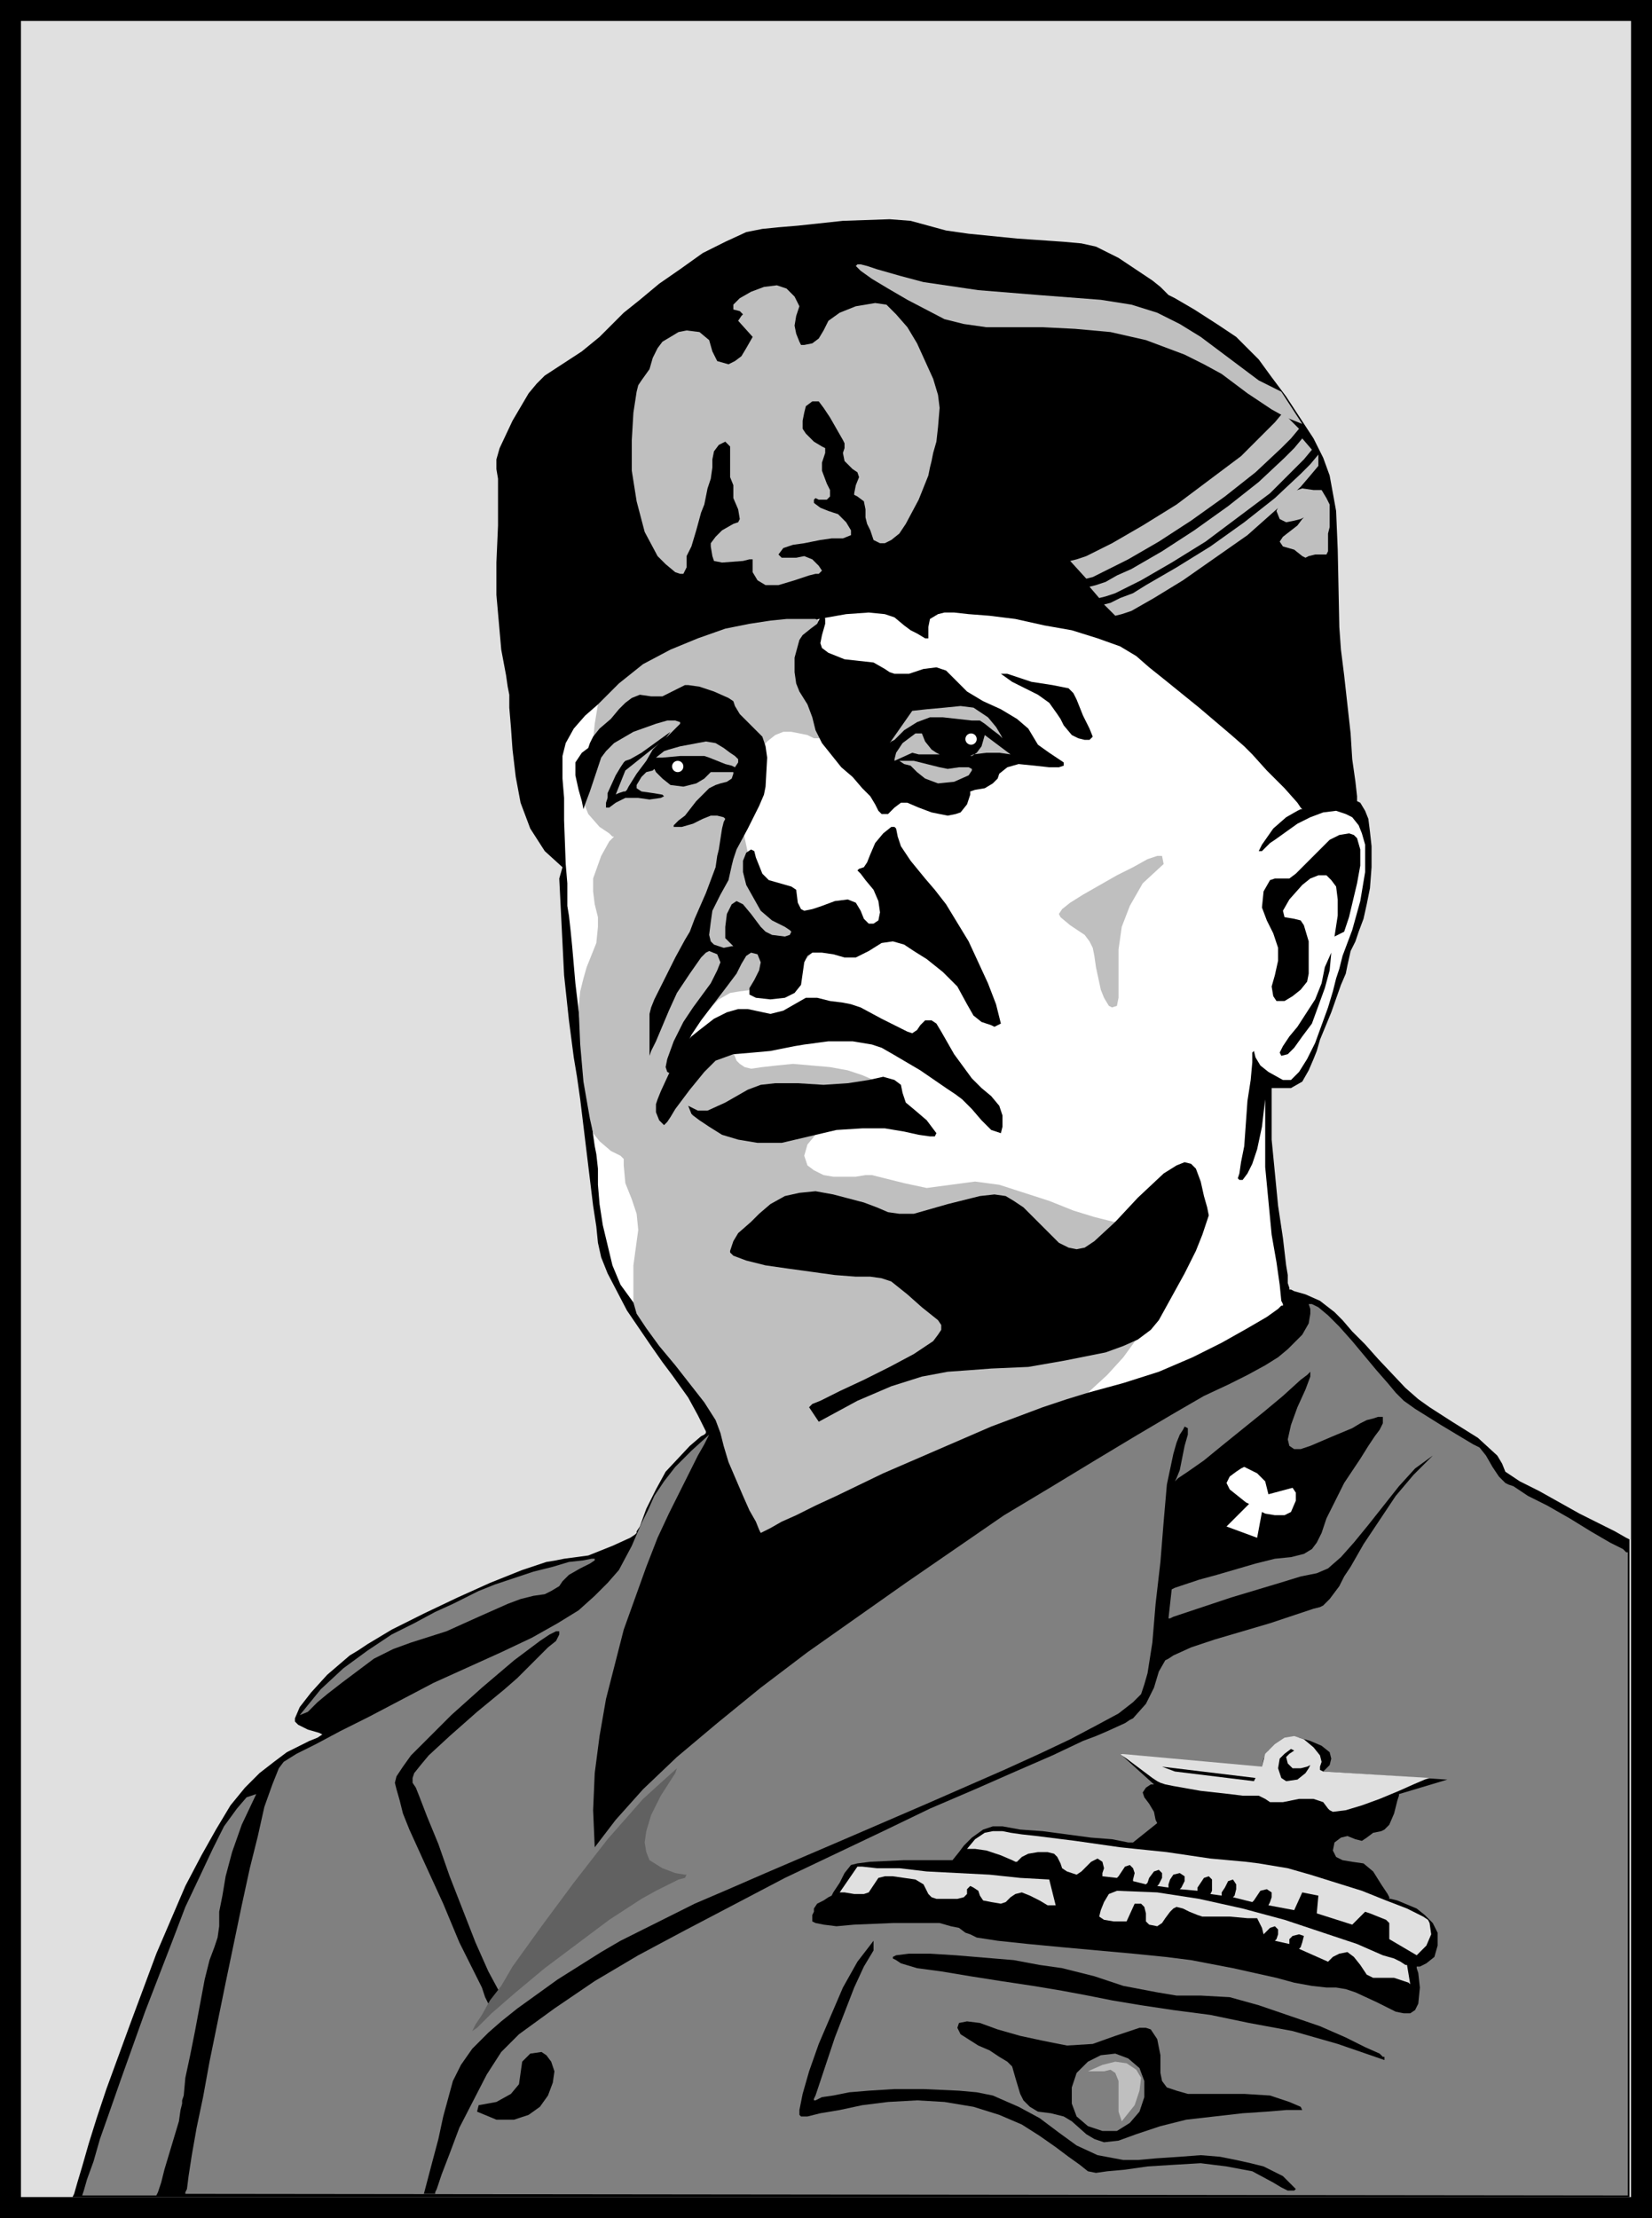 <?xml version="1.0" encoding="utf-8"?>
<!-- Generator: Adobe Illustrator 16.0.0, SVG Export Plug-In . SVG Version: 6.00 Build 0)  -->
<!DOCTYPE svg PUBLIC "-//W3C//DTD SVG 1.1//EN" "http://www.w3.org/Graphics/SVG/1.1/DTD/svg11.dtd">
<svg version="1.1" id="Layer_1" xmlns="http://www.w3.org/2000/svg" xmlns:xlink="http://www.w3.org/1999/xlink" x="0px" y="0px"
	 width="372.463px" height="500px" viewBox="-37.246 -50 372.463 500" enable-background="new -37.246 -50 372.463 500"
	 xml:space="preserve">
<g>
	<rect x="-37.246" y="-50" width="372.463" height="500"/>
	<rect x="-32.523" y="-45.276" fill="#E0E0E0" width="363.017" height="490.552"/>
	<polygon points="89.573,145.494 85.576,141.86 82.306,136.772 80.125,130.959 79.036,125.144 78.307,118.967 77.945,113.88 
		77.581,109.52 77.581,106.612 77.219,104.796 76.855,102.253 75.765,96.438 74.674,84.084 74.674,76.816 75.039,68.459 
		75.039,57.921 74.674,55.742 74.674,53.562 75.402,51.018 78.307,44.84 81.943,38.663 83.76,36.482 85.576,34.666 93.934,29.215 
		97.931,25.945 101.201,22.675 103.381,20.494 107.015,17.587 111.375,13.954 116.1,10.683 121.187,7.05 126.275,4.505 
		130.999,2.325 134.632,1.599 138.265,1.235 142.627,0.872 152.802,-0.219 163.337,-0.581 168.063,-0.219 172.061,0.872 
		176.059,1.962 181.143,2.688 192.047,3.779 202.584,4.505 206.582,4.869 209.852,5.596 214.941,8.139 220.39,11.772 
		222.569,13.227 224.386,14.68 225.478,15.771 225.837,16.133 226.202,16.497 227.656,17.224 232.018,19.768 237.105,23.038 
		241.466,25.945 243.643,28.125 246.553,31.033 249.462,35.029 252.73,39.389 258.906,48.837 261.086,53.198 262.541,57.195 
		263.997,65.188 264.36,73.91 264.719,91.352 265.085,96.438 265.811,102.253 267.266,115.334 267.63,121.147 268.354,126.235 
		268.718,129.506 268.718,130.595 269.445,130.959 270.537,132.776 271.264,134.592 271.628,137.5 271.988,140.77 271.988,145.494 
		271.628,150.219 270.9,153.852 270.173,157.122 269.083,160.029 268.354,162.209 267.266,164.389 266.54,167.659 266.175,169.477 
		265.085,172.02 262.906,178.198 260.362,184.375 259.634,186.919 258.906,188.735 257.815,191.279 256.364,193.823 
		253.821,195.275 249.462,195.275 249.462,206.904 250.913,221.802 252.004,229.068 252.73,235.246 253.095,237.427 
		253.095,239.243 253.458,240.334 253.458,240.695 253.821,240.695 254.547,241.063 257.092,241.787 260.362,243.24 
		263.633,245.782 265.449,247.602 267.63,250.145 270.537,253.052 273.442,256.32 279.62,262.862 282.526,265.408 285.073,267.225 
		290.157,270.493 295.973,274.129 300.332,278.125 301.423,279.94 302.15,281.76 305.42,283.938 309.782,286.118 318.866,291.206 
		323.224,293.385 326.86,295.204 329.403,296.656 330.13,297.02 330.13,445.275 -20.894,445.275 -20.531,444.549 -19.803,442.004 
		-18.714,438.371 -17.26,433.285 -15.443,427.469 -13.262,420.929 -7.813,406.03 -1.999,390.406 4.543,375.145 8.176,368.24 
		11.447,362.427 14.717,356.977 17.989,352.979 21.258,349.707 24.527,347.166 27.436,344.985 30.343,343.533 32.523,342.441 
		34.341,341.714 35.43,340.987 35.794,340.987 35.43,340.987 34.704,340.625 32.16,339.897 29.979,338.808 29.253,338.078 
		29.253,337.353 30.343,334.81 32.886,331.541 36.52,327.544 41.607,323.182 43.424,322.092 45.604,320.64 51.055,317.368 
		58.322,313.735 65.954,310.102 73.221,306.83 80.489,303.924 85.939,302.107 88.118,301.743 89.936,301.379 95.387,300.652 
		100.837,298.475 104.835,296.656 105.926,295.929 106.289,295.567 106.289,295.204 107.015,294.112 108.469,290.115 
		110.649,285.754 112.83,281.76 118.28,275.942 120.823,273.765 121.55,273.4 121.914,273.037 121.914,272.674 121.55,271.948 
		120.097,269.038 117.916,265.044 114.284,259.955 112.103,257.051 109.559,253.416 104.108,245.42 99.748,237.063 98.296,233.43 
		97.568,230.16 97.204,226.525 96.478,221.802 93.57,197.818 92.844,192.732 92.117,188.371 91.027,180.014 89.936,169.84 
		88.846,148.038 	"/>
	<polygon fill="#FFFFFF" points="147.35,89.534 153.527,88.443 158.616,88.081 162.251,88.443 164.428,89.171 166.608,90.989 
		168.063,92.078 169.514,92.805 171.334,93.895 172.061,93.895 172.061,93.169 172.061,91.352 172.425,89.534 174.24,88.443 
		175.694,88.081 177.874,88.081 181.143,88.443 185.87,88.808 191.681,89.534 198.222,90.989 204.403,92.078 210.216,93.895 
		215.302,95.711 218.935,97.891 221.844,100.437 225.478,103.342 233.106,109.52 240.374,115.698 243.283,118.242 245.098,120.058 
		248.37,123.691 252.368,127.688 255.273,130.959 256.001,132.049 256.364,132.413 256.001,132.413 255.273,132.776 252.73,134.229 
		249.824,136.772 247.278,140.408 246.553,141.86 247.278,141.86 248.37,140.77 249.096,140.044 250.187,139.316 255.273,135.683 
		258.179,134.229 261.086,133.139 263.997,132.776 266.175,133.503 267.63,134.229 269.083,136.046 269.809,137.864 
		270.537,140.408 270.537,146.585 269.445,153.125 267.63,159.665 265.449,165.479 264.719,168.385 263.997,170.566 
		263.268,173.474 262.177,177.106 259.27,185.102 257.456,188.735 255.637,191.641 253.821,193.459 252.004,193.459 
		248.733,191.641 246.919,190.188 245.826,188.371 245.462,186.919 245.098,187.281 245.098,189.461 244.735,193.459 
		244.007,198.183 243.283,208.357 242.555,211.992 242.192,214.533 241.831,215.625 242.192,215.988 242.919,215.988 
		244.007,214.533 245.098,212.354 246.191,209.084 247.278,203.996 248.007,197.818 248.007,213.08 249.462,228.341 250.549,234.52 
		251.276,239.607 251.64,243.24 252.004,243.967 252.004,244.33 251.64,244.33 250.913,245.057 248.37,246.875 244.007,249.418 
		238.196,252.688 231.655,255.959 224.024,259.228 216.028,261.771 208.037,263.954 202.948,263.954 196.77,262.862 
		189.504,260.684 181.507,257.051 172.789,252.324 163.702,246.875 154.619,240.334 145.534,232.704 137.176,224.707 
		129.546,215.625 122.641,206.177 116.826,196.003 112.83,185.465 110.286,174.563 109.559,168.75 109.559,163.299 110.286,157.485 
		111.375,151.671 114.284,140.77 117.189,131.323 119.732,122.965 122.277,116.062 124.821,110.246 127.365,105.522 
		129.546,101.526 131.725,98.619 133.905,96.075 135.358,94.622 138.265,92.805 140.083,92.078 140.81,92.078 	"/>
	<polygon fill="#FFFFFF" points="97.568,108.794 94.66,111.337 92.117,114.244 90.3,117.515 89.573,120.421 89.573,125.508 
		89.936,129.869 89.936,134.955 90.3,144.768 90.664,149.128 90.664,152.397 90.664,154.215 91.027,156.395 91.391,159.665 
		91.754,163.299 92.48,171.656 93.57,180.74 94.66,190.188 95.752,198.909 96.478,205.813 96.842,208.357 97.204,210.174 
		97.568,213.443 97.568,217.079 97.931,221.438 98.658,226.162 100.837,235.246 102.655,239.607 105.562,243.605 106.289,243.967 
		107.015,243.967 107.742,242.879 108.105,241.424 108.469,239.243 108.833,236.701 109.195,229.796 109.559,221.074 109.195,210.9 
		108.833,199.635 108.105,187.645 106.289,163.299 105.198,151.308 103.745,140.044 102.291,129.869 100.837,121.147 99.022,113.88 
		98.296,110.974 	"/>
	<polygon fill="#BFBFBF" points="97.568,108.794 102.291,104.068 107.742,99.709 113.921,96.438 120.097,93.895 126.275,91.715 
		131.725,90.625 136.448,89.898 140.083,89.534 146.624,89.534 147.35,89.898 147.715,90.625 147.715,91.352 146.624,92.441 
		144.808,94.257 143.354,96.802 142.99,99.709 143.717,102.979 144.808,106.25 148.077,111.7 149.167,113.154 149.531,113.88 
		149.531,114.607 148.803,115.698 147.35,116.424 146.26,116.424 144.808,115.698 141.173,114.971 139.356,114.971 137.539,115.698 
		135.722,117.151 133.905,119.331 132.087,122.602 130.635,126.961 129.909,132.049 130.272,137.136 131.362,142.224 
		133.542,146.948 136.086,151.308 139.356,154.579 142.99,157.122 146.624,158.211 148.077,158.575 148.803,159.301 
		149.167,160.029 148.803,161.119 146.988,163.663 144.08,166.568 136.086,171.294 132.452,173.11 129.546,173.474 127.365,173.836 
		124.821,175.29 120.097,180.014 117.916,182.558 116.465,185.102 115.373,186.555 115.01,187.281 128.093,186.191 128.093,187.281 
		128.819,189.097 129.546,189.825 130.635,190.552 132.087,190.915 134.632,190.552 137.902,190.188 141.536,189.825 
		149.893,190.552 153.892,191.279 157.161,192.369 159.704,193.459 161.159,194.913 161.159,196.367 159.342,198.183 156.799,200 
		153.165,201.816 146.624,205.813 144.808,207.993 144.08,210.537 144.808,212.717 146.26,213.808 148.439,214.896 150.62,215.26 
		155.708,215.26 157.89,214.896 159.342,214.896 162.251,215.625 166.608,216.715 171.698,217.805 177.148,217.079 182.598,216.353 
		188.048,217.079 199.315,220.713 204.762,222.893 209.488,224.346 213.848,225.435 217.483,224.707 218.935,224.346 
		220.39,224.346 221.844,225.073 222.932,226.162 224.752,229.796 225.478,234.883 225.114,237.791 224.386,241.063 
		223.296,244.695 221.481,248.328 218.935,251.961 216.028,255.959 212.393,259.955 208.037,263.954 203.311,265.408 
		197.857,267.225 186.233,271.584 161.886,282.121 151.347,287.207 146.624,289.39 142.264,291.568 138.994,293.022 
		136.448,294.477 134.995,295.204 134.268,295.567 133.905,294.842 133.178,293.022 131.725,290.479 130.272,287.207 
		127.002,279.578 125.91,275.942 125.184,273.037 124.094,270.129 121.55,266.133 115.01,257.775 111.375,253.416 108.469,249.418 
		106.289,246.147 105.562,243.605 105.562,235.246 106.652,227.251 106.289,223.618 105.198,220.35 103.745,216.715 
		103.381,212.717 103.381,211.262 102.655,210.537 100.475,209.448 97.931,207.266 96.478,205.449 95.752,202.18 94.298,193.823 
		93.57,185.465 93.208,177.106 93.57,173.474 94.298,170.566 95.024,168.022 95.752,166.206 97.204,162.573 97.568,158.938 
		97.568,156.758 96.842,153.852 96.478,150.945 96.478,148.038 98.296,142.95 100.112,139.68 100.837,138.953 101.201,138.59 
		100.837,138.59 100.112,137.864 97.931,136.41 95.387,133.503 94.66,131.687 94.298,129.869 95.752,121.147 96.478,116.788 
		96.842,113.154 	"/>
	<polygon points="147.35,270.493 156.07,265.77 163.702,262.499 170.606,260.318 176.419,259.228 181.507,258.863 186.233,258.504 
		194.59,258.14 202.948,256.685 212.03,254.868 216.028,253.416 219.299,251.961 222.209,249.783 224.024,247.602 229.837,237.063 
		232.383,231.977 233.834,228.341 235.289,223.982 234.925,222.166 234.198,219.621 233.471,216.353 232.383,213.443 
		231.291,212.354 229.837,211.992 228.019,212.717 225.114,214.533 219.299,219.985 214.212,225.435 209.488,229.796 
		207.309,231.25 205.491,231.612 203.675,231.25 201.493,230.16 193.501,222.166 191.319,220.713 189.504,219.621 186.962,219.258 
		183.687,219.621 176.419,221.438 168.791,223.618 165.519,223.618 162.975,223.257 160.432,222.166 157.526,221.074 
		150.62,219.258 146.624,218.531 142.99,218.895 139.72,219.621 136.448,221.438 133.905,223.618 132.087,225.435 129.183,227.978 
		128.093,229.796 127.365,231.977 127.365,232.34 128.093,233.067 130.999,234.158 135.358,235.246 140.446,235.975 
		150.983,237.427 155.708,237.791 158.977,237.791 161.524,238.152 163.702,238.879 167.337,241.787 170.606,244.695 
		174.24,247.602 174.968,248.691 174.968,249.783 174.24,250.871 173.149,252.324 168.791,255.232 163.337,258.14 157.526,261.046 
		152.073,263.59 147.715,265.77 145.898,266.496 145.171,267.225 	"/>
	<polygon points="117.916,199.272 120.097,200.364 122.277,200.364 126.275,198.546 131.362,195.64 134.268,194.549 
		137.539,194.185 142.627,194.185 148.439,194.549 153.892,194.185 158.616,193.459 161.886,192.732 164.428,193.459 
		165.88,194.549 166.245,196.367 166.972,198.546 169.155,200.364 171.698,202.544 173.877,205.449 173.514,206.177 
		172.425,206.177 169.88,205.813 166.608,205.086 162.251,204.36 157.161,204.36 151.347,204.725 145.171,206.177 138.994,207.629 
		133.542,207.629 129.183,206.904 125.548,205.813 122.641,203.996 120.46,202.544 119.006,201.453 118.643,201.09 	"/>
	<polygon points="188.413,205.449 186.233,204.725 184.052,202.544 181.87,200 179.692,197.818 178.237,196.73 176.059,195.275 
		170.243,191.279 164.065,187.645 161.524,186.191 159.342,185.465 154.982,184.737 149.531,184.737 144.08,185.465 
		141.899,185.829 140.083,186.191 136.448,186.919 132.452,187.281 128.093,187.645 124.094,189.097 123.005,190.188 
		121.55,191.641 118.28,195.64 115.01,200 113.921,201.816 113.193,202.906 112.467,203.633 111.375,202.544 110.649,200.727 
		110.649,198.909 111.012,197.818 111.739,196.003 113.921,191.279 116.826,185.829 118.643,183.647 120.46,182.193 
		123.731,179.651 126.637,178.198 129.183,177.471 131.362,177.471 136.448,178.56 139.356,177.834 141.899,176.38 144.444,174.926 
		146.988,174.926 149.893,175.654 152.802,176.018 154.619,176.38 156.799,177.106 161.524,179.651 165.88,181.831 167.337,182.558 
		168.427,182.921 169.514,182.193 170.243,181.105 171.334,180.014 172.789,180.014 173.877,180.74 174.968,182.558 
		177.874,187.645 181.87,193.096 184.052,195.275 186.233,197.092 188.048,199.272 188.776,201.453 188.776,203.996 	"/>
	<polygon points="188.413,180.74 187.321,176.38 185.505,171.656 181.143,162.209 176.059,153.852 173.514,150.581 171.334,148.038 
		168.063,144.04 165.88,140.77 165.156,138.59 164.792,136.772 164.428,136.41 163.702,136.41 161.886,137.864 160.069,140.044 
		158.977,142.586 158.253,144.404 157.526,145.494 156.435,145.856 156.07,146.221 156.799,146.948 157.89,148.401 159.704,150.581 
		160.796,153.125 161.159,155.668 160.796,157.485 159.704,158.211 158.616,158.211 157.526,157.122 156.799,155.305 
		155.708,153.489 153.892,152.761 150.983,153.125 148.077,154.215 145.898,154.941 144.08,155.305 143.354,154.941 
		142.627,153.489 142.264,150.581 141.173,149.854 136.086,148.401 134.632,146.948 133.178,143.313 132.814,141.86 
		132.087,141.496 130.999,142.224 130.272,144.04 130.272,146.585 130.999,149.49 134.268,155.305 136.812,157.485 139.72,158.938 
		140.81,159.665 141.173,160.029 140.81,160.755 139.72,161.119 136.812,160.755 135.358,160.029 134.268,158.938 132.087,156.031 
		130.272,153.852 128.819,153.125 127.728,153.852 126.637,156.031 126.275,158.938 126.275,161.482 127.728,162.937 
		128.093,163.299 127.728,163.299 125.91,163.663 123.731,162.937 123.005,162.209 122.641,160.755 123.005,157.849 
		123.367,155.305 125.184,151.671 127.002,148.401 127.728,145.13 128.093,143.676 128.819,141.496 131.362,136.772 
		133.905,131.687 134.995,129.141 135.358,127.325 135.722,120.784 135.358,118.242 134.632,116.062 133.178,114.607 
		129.546,110.974 128.455,109.156 128.093,108.066 127.002,107.34 123.731,105.886 120.46,104.796 117.916,104.434 117.189,104.434 
		116.465,104.796 112.103,106.978 109.559,106.978 107.015,106.612 105.198,107.34 103.745,108.43 102.291,109.883 100.475,112.063 
		97.931,114.244 96.478,116.062 95.752,117.515 95.387,118.604 93.934,119.695 92.48,121.875 92.48,124.781 93.208,128.051 
		93.934,130.595 94.298,132.413 94.298,132.776 94.298,132.413 94.66,131.323 95.752,128.415 98.296,120.784 99.385,119.331 
		101.201,117.515 105.562,114.971 110.649,113.154 113.193,112.426 115.01,112.426 116.1,112.79 116.1,113.154 114.284,114.971 
		113.193,116.062 111.739,117.151 109.923,118.967 108.469,121.511 106.289,124.418 104.472,127.325 104.108,128.051 
		103.745,128.415 103.381,128.415 102.291,128.777 99.748,129.869 99.385,130.959 99.385,132.049 100.112,132.049 101.564,130.959 
		103.745,129.869 106.652,129.869 109.195,130.232 111.739,129.869 112.467,129.506 112.103,129.141 109.923,128.777 
		107.379,128.415 106.289,127.688 106.289,126.961 107.379,125.144 108.469,124.055 109.923,123.691 110.286,123.329 
		110.649,124.055 112.103,125.508 113.921,126.961 116.826,127.325 119.732,126.599 121.55,125.508 122.641,124.418 
		123.005,124.055 128.093,124.055 128.093,124.418 127.728,125.508 126.637,126.235 125.184,126.599 124.094,126.961 
		122.641,127.688 119.732,130.595 117.189,133.867 115.738,134.955 115.01,135.683 114.647,136.046 114.647,136.41 116.465,136.41 
		119.006,135.683 121.187,134.592 123.005,133.867 124.458,133.867 125.91,134.229 126.275,134.592 125.91,135.318 125.548,136.772 
		124.821,141.496 124.458,142.95 124.094,145.494 121.914,151.308 119.37,157.122 118.28,160.029 117.189,161.845 115.01,165.842 
		112.467,170.93 110.286,175.29 109.559,177.106 109.195,178.56 109.195,188.008 109.559,186.919 110.649,184.737 113.556,177.834 
		115.373,173.836 118.28,169.477 120.823,165.842 121.914,164.751 122.641,164.389 124.458,165.117 125.184,166.933 124.458,168.75 
		123.005,171.656 119.006,177.106 116.826,180.378 114.647,184.737 113.193,188.735 112.83,190.552 113.193,191.641 
		113.921,192.005 114.647,190.915 115.738,189.097 117.189,186.555 118.643,183.285 120.823,180.014 126.637,172.383 
		128.819,169.477 129.909,167.296 130.999,165.479 132.087,164.751 133.542,165.117 134.268,166.933 133.905,168.75 132.814,170.93 
		131.725,172.746 131.725,174.2 133.178,174.926 136.448,175.29 139.72,174.926 141.899,173.836 143.354,172.02 143.717,169.477 
		144.08,166.933 144.808,165.479 145.898,164.751 148.077,164.751 150.62,165.117 153.165,165.842 155.708,165.842 158.616,164.389 
		161.524,162.573 164.065,162.209 166.608,162.937 168.791,164.389 171.698,166.206 175.332,169.114 178.602,172.383 180.78,176.38 
		182.235,178.924 184.052,180.378 186.233,181.105 186.962,181.467 	"/>
	<path fill="#FFFFFF" d="M114.284,122.784c0-0.706,0.564-1.271,1.271-1.271s1.272,0.565,1.272,1.271
		c0,0.707-0.564,1.273-1.272,1.273S114.284,123.49,114.284,122.784L114.284,122.784z"/>
	<polygon fill="#BFBFBF" points="110.649,120.784 112.103,120.784 116.1,120.421 121.55,120.421 122.641,120.784 126.275,122.239 
		127.728,122.602 128.455,122.965 129.183,121.875 129.183,121.147 128.455,120.421 127.365,119.695 125.91,118.604 
		124.094,117.515 121.914,117.151 116.1,118.242 113.556,118.967 112.467,119.331 	"/>
	<polygon points="112.83,116.424 103.745,123.691 100.837,130.959 100.112,130.595 99.748,129.869 99.748,128.777 101.564,124.781 
		102.655,122.965 103.381,121.875 103.745,121.511 104.835,121.147 107.379,119.695 113.921,114.971 	"/>
	<polygon points="148.439,88.081 148.803,89.534 148.803,90.625 148.077,93.169 147.715,94.985 148.077,96.075 149.531,97.165 
		153.165,98.619 159.704,99.345 162.251,100.8 163.337,101.526 164.428,101.889 167.7,101.889 170.971,100.8 173.877,100.437 
		176.059,101.163 178.237,103.342 180.78,105.886 184.414,108.066 188.413,109.883 192.047,112.063 194.59,114.244 195.679,116.062 
		196.77,117.878 199.315,119.695 201.493,121.147 202.584,121.875 202.584,122.602 201.493,122.965 199.315,122.965 
		196.042,122.602 192.409,122.239 189.866,122.965 188.048,124.418 187.685,125.508 186.596,126.599 184.778,127.688 
		182.598,128.051 181.507,128.415 181.507,129.141 180.78,131.323 179.327,133.139 178.237,133.503 176.419,133.867 
		172.789,133.139 169.88,132.049 167.337,130.959 165.88,130.959 164.428,132.049 162.975,133.503 161.524,133.503 160.796,132.776 
		160.069,131.323 158.977,129.506 157.161,127.688 154.982,125.144 152.437,122.965 148.077,117.515 146.624,114.607 145.898,111.7 
		144.808,108.794 142.99,105.886 142.264,104.068 141.899,101.526 141.899,98.256 142.99,94.257 143.717,93.169 145.534,91.715 
		146.988,90.625 147.715,89.171 	"/>
	<polygon fill="#BFBFBF" points="170.606,115.334 171.334,117.151 172.789,118.967 173.877,119.695 174.604,120.058 169.88,120.058 
		168.427,119.695 164.428,121.511 164.428,121.147 164.792,119.695 166.245,117.515 169.155,115.334 	"/>
	<path fill="#FFFFFF" d="M180.416,116.606c0-0.706,0.567-1.272,1.275-1.272c0.703,0,1.271,0.565,1.271,1.272
		c0,0.706-0.566,1.272-1.271,1.272C180.983,117.878,180.416,117.313,180.416,116.606L180.416,116.606z"/>
	<polygon fill="#BFBFBF" points="163.337,117.515 163.702,117.151 164.428,116.788 166.608,114.607 169.514,112.79 172.425,111.7 
		175.332,111.7 181.87,112.426 183.687,112.426 184.778,113.154 186.596,114.607 188.048,115.698 188.776,116.424 188.413,115.698 
		187.321,113.88 185.505,111.7 182.235,109.52 179.327,109.156 175.694,109.52 171.698,109.883 168.427,110.246 	"/>
	<polygon fill="#BFBFBF" points="184.778,115.698 184.052,118.242 182.962,119.695 181.87,120.421 181.143,120.421 181.507,120.421 
		182.235,120.058 185.142,119.695 188.048,119.695 190.592,120.058 	"/>
	<polygon points="188.413,101.889 190.956,103.706 196.77,106.612 199.315,108.43 201.129,110.974 201.857,112.063 202.584,113.518 
		204.403,115.698 205.854,116.424 207.309,116.788 208.397,116.788 209.124,116.062 208.397,114.244 206.945,111.337 
		205.491,107.704 204.762,106.25 203.675,105.16 200.041,104.434 195.314,103.706 189.866,101.889 	"/>
	<polygon fill="#BFBFBF" points="225.114,144.768 220.39,149.128 217.483,154.215 215.665,158.938 214.941,164.025 214.941,174.926 
		214.576,176.744 213.485,177.106 212.757,176.744 211.67,174.926 210.942,173.11 209.852,168.022 209.488,165.479 209.124,163.663 
		208.397,162.209 207.309,160.755 204.039,158.575 201.857,156.758 201.493,156.031 202.219,154.941 204.039,153.489 
		206.945,151.671 214.576,147.312 218.21,145.494 221.481,143.676 223.661,142.95 224.752,142.95 	"/>
	<polygon fill="#BFBFBF" points="165.519,121.511 168.791,121.511 174.604,122.965 176.419,123.329 178.966,122.965 
		181.143,122.965 181.87,123.329 181.87,123.691 181.143,124.781 177.874,126.235 174.24,126.599 171.334,125.508 169.514,124.055 
		168.063,122.602 166.608,122.239 	"/>
	<polygon points="263.633,161.119 264.36,156.395 264.36,152.761 263.997,149.854 262.906,148.401 261.815,147.312 259.997,147.312 
		258.179,148.038 256.364,149.49 253.458,152.761 252.004,155.305 252.368,156.758 254.547,157.122 256.001,157.485 
		256.729,158.575 257.815,162.209 257.815,169.477 257.456,171.294 256.001,173.11 254.182,174.563 252.368,175.654 
		250.549,175.654 249.824,174.563 249.462,172.383 250.187,169.84 250.913,166.568 250.913,163.663 249.824,160.391 248.37,157.485 
		247.278,154.579 247.642,150.945 249.096,148.401 250.187,148.038 251.64,148.038 253.458,148.038 254.911,146.948 
		258.542,143.313 262.541,139.316 264.719,138.227 266.903,137.864 267.994,138.227 268.718,138.953 269.445,141.496 
		269.445,145.13 268.718,149.128 266.903,156.758 266.175,158.938 265.811,160.029 	"/>
	<polygon points="262.906,164.751 262.541,168.75 261.451,172.746 258.542,180.74 256.364,183.647 254.547,186.191 253.095,187.645 
		251.64,188.008 251.276,187.281 252.004,185.829 253.458,183.647 255.273,181.467 259.27,175.29 260.724,171.656 261.451,168.022 	
		"/>
	<polygon fill="#BFBFBF" points="132.452,25.945 130.999,28.489 129.909,30.305 128.455,31.395 127.002,32.122 124.458,31.395 
		123.367,29.215 122.641,26.671 120.46,24.854 117.553,24.492 115.738,24.854 113.921,25.945 112.103,27.034 111.012,28.489 
		109.923,30.669 109.195,33.211 107.379,35.755 106.652,36.846 106.289,38.3 105.562,43.022 105.198,49.2 105.198,56.105 
		106.289,63.008 108.105,69.913 111.012,75.362 112.83,77.18 115.01,78.996 116.1,79.36 116.826,79.36 117.553,77.908 
		117.553,75.362 117.916,74.636 118.643,73.183 119.732,69.55 120.823,65.552 121.55,63.735 121.914,61.919 122.277,60.102 
		123.005,57.921 123.367,55.378 123.367,53.562 123.731,51.744 124.821,50.29 126.275,49.563 127.365,50.654 127.365,57.558 
		128.093,59.375 128.093,62.283 129.183,64.825 129.546,67.005 129.183,67.732 128.093,68.096 125.548,69.55 124.094,71.003 
		123.005,72.456 123.005,73.183 123.367,75.362 123.731,76.454 125.548,76.816 130.272,76.454 131.725,76.09 132.452,76.09 
		132.452,78.996 133.542,80.813 135.358,81.904 138.265,81.904 141.899,80.813 145.171,79.722 146.624,79.36 147.35,79.36 
		148.077,78.633 147.35,77.544 145.898,76.09 144.08,75.362 142.264,75.728 138.994,75.728 138.265,75 139.356,73.546 
		141.536,72.818 144.08,72.456 145.898,72.092 147.715,71.73 150.257,71.367 152.802,71.367 154.619,70.639 154.619,69.55 
		153.527,67.732 151.712,65.915 149.531,65.188 147.715,64.461 146.26,63.371 146.26,62.645 146.624,62.283 147.35,62.645 
		149.167,62.645 149.893,61.919 149.893,60.465 149.167,59.011 148.077,56.105 148.077,54.288 148.803,52.107 148.803,51.018 
		148.077,50.654 146.26,49.563 144.444,47.746 143.717,46.658 143.717,44.84 144.08,43.022 144.444,41.57 145.898,40.48 
		147.35,40.48 148.439,41.933 149.893,44.114 152.802,49.2 153.165,49.926 153.165,50.29 153.165,51.018 152.802,52.107 
		153.165,53.924 154.982,55.742 156.07,56.467 156.435,57.558 155.708,59.375 155.344,61.192 155.344,61.555 156.07,61.919 
		157.526,63.008 157.89,64.825 157.89,66.641 158.253,68.096 158.977,69.55 159.704,71.73 161.159,72.456 162.251,72.456 
		163.702,71.73 165.519,70.276 166.972,68.096 169.88,62.645 172.061,57.195 172.425,55.378 172.789,53.924 173.149,52.107 
		173.877,49.563 174.24,46.294 174.604,41.933 174.24,39.026 173.149,35.393 169.514,27.397 167.337,23.764 164.792,20.857 
		162.612,18.676 160.069,18.313 155.708,19.04 152.073,20.494 149.531,22.312 148.439,24.492 147.35,26.308 145.898,27.397 
		144.08,27.761 143.354,27.761 142.99,27.034 142.264,25.217 141.899,23.401 142.264,21.22 142.99,19.04 141.899,16.86 
		140.083,15.043 137.902,14.316 134.995,14.68 132.087,15.771 129.546,17.224 128.093,18.676 128.093,19.768 129.546,20.13 
		130.272,20.857 129.909,21.22 129.183,22.312 	"/>
	<polygon fill="#BFBFBF" points="251.64,38.3 246.553,35.755 242.192,32.485 233.471,25.945 228.747,23.038 223.661,20.494 
		217.847,18.676 210.942,17.587 196.77,16.497 183.326,15.408 170.971,13.59 165.519,12.136 160.432,10.683 158.253,9.956 
		156.799,9.592 156.07,9.592 155.708,9.956 156.799,11.046 159.342,12.864 162.975,15.043 167.337,17.587 175.694,21.948 
		180.052,23.038 185.142,23.764 197.857,23.764 205.127,24.128 213.121,24.854 221.118,26.671 229.837,29.942 234.198,32.122 
		238.196,34.302 244.007,38.663 249.462,42.296 252.73,44.114 256.364,45.566 	"/>
	<polygon fill="#BFBFBF" points="252.004,43.022 250.187,45.204 248.007,47.383 242.555,52.834 228.019,63.735 220.39,68.459 
		213.485,72.456 207.673,75.362 205.491,76.09 204.039,76.454 207.673,80.45 209.124,80.087 211.305,78.996 217.119,76.09 
		224.024,72.092 231.291,67.37 238.923,61.919 245.826,56.467 251.64,51.018 253.821,48.837 255.637,46.658 	"/>
	<polygon fill="#BFBFBF" points="256.364,48.837 254.547,51.018 252.368,53.198 246.553,58.647 239.65,64.099 232.018,69.55 
		224.752,74.272 217.847,78.27 214.576,79.722 212.03,81.177 209.852,81.904 208.397,82.266 210.579,84.812 212.03,84.448 
		214.212,83.721 220.026,80.813 226.928,76.816 234.562,72.092 249.096,61.192 254.547,55.742 256.729,53.562 258.542,51.38 	"/>
	<polygon fill="#BFBFBF" points="259.997,52.471 258.179,54.65 256.001,56.831 250.187,62.283 243.283,67.732 235.654,73.183 
		228.019,77.908 221.118,81.904 218.21,83.721 215.302,84.812 213.121,85.901 211.67,86.265 214.212,88.808 215.665,88.443 
		217.847,87.717 222.932,84.812 229.472,80.813 244.007,70.639 250.549,64.825 256.001,59.739 258.179,57.195 259.997,55.015 	"/>
	<polygon fill="none" points="245.462,86.265 245.098,92.078 244.735,97.165 245.098,101.163 245.826,102.617 246.919,103.342 
		249.462,104.796 251.64,106.612 252.73,108.794 253.095,110.974 253.821,113.518 255.637,115.698 257.815,116.788 258.906,116.788 
		259.634,116.062 260.362,113.88 261.086,111.337 261.451,109.156 261.815,107.704 261.815,106.612 262.177,105.16 262.541,100.437 
		262.541,94.985 261.815,90.625 261.086,86.628 260.724,82.995 260.724,80.087 260.362,79.36 259.634,78.996 257.815,79.722 
		256.364,80.45 254.911,80.813 254.182,80.087 253.821,78.996 252.73,77.18 251.276,77.18 249.824,77.544 249.462,77.908 
		248.733,78.27 247.642,79.36 246.191,81.904 245.462,83.721 	"/>
	<polygon points="254.547,92.078 253.458,92.441 252.73,93.531 251.276,97.165 250.913,100.8 250.913,102.253 251.276,102.979 
		252.004,103.706 252.368,105.16 253.458,107.704 254.182,107.34 254.547,105.522 254.547,102.979 253.095,100.8 252.368,100.073 
		252.004,98.982 252.368,96.802 253.458,94.985 253.821,94.257 	"/>
	<polygon fill="#BFBFBF" points="258.906,60.465 256.364,60.102 254.182,60.828 252.73,61.555 251.64,62.645 250.549,65.188 
		251.276,67.005 252.73,67.732 254.547,67.37 256.001,67.005 256.729,66.641 256.364,67.005 255.273,68.459 252.004,71.003 
		251.276,72.092 252.004,73.183 254.547,73.91 256.364,75.362 257.092,75.728 257.815,75.362 259.27,75 261.815,75 262.177,74.272 
		262.177,73.183 262.177,70.276 262.541,68.823 262.541,63.735 261.815,62.283 260.724,60.465 	"/>
	<polygon fill="#808080" points="30.343,336.629 35.067,330.813 40.153,326.09 45.604,322.092 51.055,318.459 56.141,315.916 
		60.866,313.371 64.864,311.555 67.77,310.102 70.677,308.647 74.311,307.193 83.033,304.287 87.392,303.195 91.027,302.107 
		94.298,301.743 96.114,301.379 96.842,301.379 96.842,301.743 95.752,302.471 93.57,303.56 91.027,305.015 89.573,306.466 
		88.846,307.557 87.028,308.647 85.576,309.375 83.033,309.738 80.125,310.464 77.219,311.555 70.677,314.461 63.41,317.732 
		55.415,320.275 51.419,321.729 47.057,323.908 39.79,329.36 36.52,331.904 34.341,333.719 32.886,335.174 32.16,335.9 	"/>
	<polygon fill="#808080" points="122.641,273.4 118.643,277.033 115.01,280.669 112.467,283.938 110.286,287.207 108.833,290.479 
		107.379,293.385 105.198,298.475 102.291,303.924 99.748,306.83 96.842,309.738 93.208,313.008 88.482,315.916 82.669,319.188 
		75.765,322.455 60.503,329.36 45.968,336.99 39.426,340.262 33.978,343.169 29.616,345.347 26.709,347.166 25.618,348.618 
		24.165,352.25 22.348,357.342 20.894,363.879 19.078,371.147 17.261,379.504 13.628,396.945 9.993,414.754 8.538,422.746 
		7.086,429.65 5.997,435.829 5.27,440.552 4.907,443.459 4.543,444.185 4.543,444.549 329.767,444.91 329.767,299.927 
		329.403,299.927 328.677,299.199 325.768,297.746 321.407,295.204 316.686,292.296 311.597,289.39 307.235,287.207 
		303.966,285.029 302.878,284.666 302.15,284.302 300.696,282.847 299.245,280.669 297.789,278.125 296.335,276.307 
		294.883,275.581 293.063,274.492 287.616,271.221 281.802,267.588 279.257,265.77 277.441,263.954 275.621,261.771 
		273.079,258.863 267.63,252.324 264.719,249.055 262.177,246.512 259.997,244.695 258.542,243.967 257.815,243.967 
		258.179,245.057 258.179,246.147 257.815,248.328 256.364,250.871 254.911,252.324 253.095,254.143 250.913,255.959 
		248.007,257.775 244.007,259.955 239.65,262.135 234.198,264.68 227.294,268.677 219.299,273.4 210.216,278.853 200.041,285.029 
		189.139,291.568 166.972,306.83 144.808,322.455 134.268,330.449 124.458,338.442 115.373,346.076 107.742,353.341 
		101.564,360.246 96.842,366.424 96.478,358.066 96.842,349.707 97.931,341.352 99.385,332.993 103.381,317.368 108.469,303.195 
		111.012,296.656 113.556,291.206 116.1,286.118 118.28,281.76 120.097,278.125 121.55,275.581 122.277,274.129 	"/>
	<polygon points="58.322,444.549 60.14,437.645 61.593,432.193 62.684,427.107 64.864,419.113 66.681,415.479 69.223,411.846 
		72.857,408.211 75.765,405.669 79.399,402.76 88.482,396.221 98.296,390.043 102.655,387.499 107.015,385.318 112.83,382.412 
		119.37,379.143 127.002,375.871 135.358,372.238 153.165,364.607 171.698,356.613 189.139,348.982 197.134,345.347 
		204.039,342.078 210.216,338.808 214.941,336.265 218.21,333.719 220.026,331.904 220.753,329.725 221.481,327.18 222.569,320.275 
		223.296,311.555 224.386,302.107 225.114,293.022 225.837,284.666 227.294,277.762 228.019,275.216 228.747,273.4 229.472,272.31 
		229.837,271.584 230.563,271.948 230.563,273.4 229.837,275.942 228.747,281.396 228.019,283.211 227.656,283.938 228.385,283.211 
		230.563,281.76 234.198,279.215 238.196,275.942 247.642,268.313 252.004,264.68 256.001,261.046 257.456,259.955 258.179,259.228 
		258.179,260.318 257.092,263.228 255.273,267.225 253.821,271.221 253.095,274.492 253.458,275.942 254.547,276.67 256.001,276.67 
		258.179,275.942 263.268,273.765 267.63,271.948 269.445,270.857 270.9,270.129 272.352,269.766 273.442,269.402 274.533,269.402 
		274.533,270.857 273.805,272.31 272.716,273.765 271.264,275.942 269.445,278.853 265.811,284.302 263.633,288.664 
		261.815,292.296 260.724,295.567 259.634,297.746 258.542,299.199 256.729,300.288 253.821,301.018 250.187,301.379 
		245.826,302.471 237.105,305.015 233.106,306.104 229.837,307.193 227.656,307.92 226.928,308.283 226.202,314.824 
		226.565,314.824 227.294,314.461 230.563,313.371 234.925,311.919 240.374,310.102 251.276,306.83 256.001,305.379 259.634,304.65 
		262.177,303.56 265.085,301.018 267.994,297.746 271.264,293.75 278.167,285.029 281.802,281.031 285.796,278.125 281.438,282.485 
		277.441,287.207 270.173,298.11 267.266,303.195 265.811,305.379 264.719,307.557 262.541,310.464 261.086,311.919 
		260.362,312.283 258.906,312.646 254.547,314.097 249.096,315.916 236.74,319.551 231.291,321.365 227.294,323.182 
		226.202,323.908 225.478,324.271 224.024,326.816 222.932,330.449 221.118,334.084 218.21,337.353 217.483,337.717 
		216.392,338.442 212.393,340.262 209.852,341.352 206.945,342.441 200.041,345.711 191.681,349.346 182.598,353.341 
		172.425,357.703 161.886,362.788 139.72,373.329 117.553,384.955 106.652,390.77 96.842,396.582 87.756,402.76 79.762,408.576 
		75.765,412.573 72.493,417.657 66.318,429.65 64.136,435.465 62.319,440.19 61.23,443.459 60.866,444.185 60.866,444.549 	"/>
	<polygon fill="#FFFFFF" points="248.733,286.846 248.007,283.938 246.191,282.121 244.007,281.031 243.283,280.669 
		242.555,281.031 241.466,281.76 240.01,282.847 239.286,284.302 240.01,285.754 243.643,288.664 244.372,289.025 239.286,294.112 
		246.191,296.656 247.278,290.841 248.007,291.206 250.187,291.568 252.368,291.568 253.821,290.841 254.911,288.299 
		254.911,286.482 254.182,285.391 	"/>
	<polygon points="70.677,424.563 74.674,423.836 77.945,422.02 79.762,419.84 80.125,417.295 80.489,414.754 82.306,412.935 
		84.848,412.573 85.939,413.299 87.028,414.754 87.756,416.932 87.392,419.478 86.302,422.383 84.486,424.927 81.943,426.743 
		78.673,427.832 74.674,427.832 70.313,426.018 	"/>
	<polygon points="159.704,387.499 156.07,392.222 152.802,398.037 147.35,410.754 145.171,416.932 143.717,422.02 142.99,425.654 
		142.99,426.743 143.354,427.107 144.808,427.107 147.715,426.382 152.073,425.654 157.161,424.563 162.975,423.836 
		169.514,423.475 175.694,423.836 182.235,424.927 188.048,426.743 193.137,428.924 197.134,431.466 200.768,434.01 
		203.675,436.191 206.218,438.008 208.037,439.463 209.852,439.824 212.393,439.463 216.392,439.1 221.481,438.371 227.294,438.008 
		233.471,437.645 239.286,438.371 245.098,439.463 249.824,442.004 251.64,443.096 253.095,443.82 254.547,443.82 254.911,443.459 
		254.182,442.732 252.004,440.552 247.642,438.371 244.735,437.645 241.466,436.918 237.832,436.191 233.471,435.829 
		228.747,436.191 223.296,436.555 219.299,436.918 216.028,436.918 210.216,435.829 205.491,433.646 201.493,430.742 
		197.134,427.469 192.409,424.927 186.596,422.383 182.962,421.656 178.966,421.293 170.971,420.929 164.428,420.929 
		158.616,421.293 154.257,421.656 150.62,422.383 148.077,422.746 146.624,423.475 146.26,423.475 146.26,423.11 146.624,422.383 
		147.715,419.113 149.167,414.754 150.983,409.302 155.344,398.037 157.526,393.313 159.704,389.679 	"/>
	<polygon points="75.402,399.126 72.857,394.404 69.951,387.863 64.136,372.964 61.593,365.695 59.05,359.52 57.232,354.796 
		56.506,352.979 55.778,351.887 55.778,350.799 56.141,349.707 57.596,347.893 59.412,345.711 64.136,341.352 70.313,335.9 
		76.491,330.813 79.399,328.27 81.943,325.728 86.302,321.365 88.118,319.912 88.846,318.459 88.846,317.732 88.118,317.732 
		86.666,318.459 84.486,319.912 78.673,324.271 71.403,330.449 64.5,336.629 57.959,343.169 55.415,345.711 53.598,348.254 
		52.147,350.438 51.782,351.887 52.147,353.341 52.873,355.885 53.598,358.793 55.052,362.427 58.686,370.42 62.684,379.143 
		66.318,387.863 69.951,395.132 71.403,398.037 72.13,400.216 72.857,401.671 73.221,402.033 	"/>
	<polygon fill="#616161" points="115.373,348.618 111.739,351.887 107.742,355.521 99.748,364.607 92.117,374.419 84.848,384.229 
		78.307,393.313 75.765,397.674 73.221,400.942 71.403,404.215 69.951,406.395 69.223,407.847 68.862,408.211 69.223,407.847 
		70.313,407.119 71.767,405.669 73.585,403.852 79.036,399.126 85.576,393.674 100.112,382.775 107.379,378.052 110.649,376.232 
		113.556,374.783 115.738,373.691 117.189,373.329 117.553,372.6 117.189,372.6 115.01,372.238 112.103,371.147 109.195,369.33 
		108.469,367.515 108.105,365.334 108.469,362.788 109.559,359.156 111.739,354.796 115.01,349.707 	"/>
	<polygon points="214.212,408.938 209.124,410.754 203.311,411.118 197.857,410.029 192.773,408.938 187.685,407.485 
		183.687,406.03 180.78,405.669 178.966,406.03 178.602,407.119 179.327,408.576 183.326,411.118 185.87,412.209 188.048,413.662 
		189.866,414.754 190.956,415.842 191.681,418.385 192.773,422.02 193.501,423.475 194.952,424.927 196.77,426.018 199.677,426.382 
		202.584,427.107 204.403,428.195 207.673,431.103 209.488,432.193 211.67,432.921 214.941,432.557 218.935,431.103 
		224.386,429.287 230.201,427.832 242.919,426.382 248.37,426.018 252.73,425.654 256.729,425.654 256.364,425.654 256.001,424.927 
		253.458,423.836 249.096,422.383 243.283,422.02 230.563,422.02 228.019,421.293 225.837,420.565 224.752,419.113 224.386,417.295 
		224.386,413.299 223.661,409.666 222.209,407.485 221.118,407.119 219.663,407.119 	"/>
	<polygon fill="#808080" points="205.491,417.295 204.403,420.565 204.403,424.199 205.491,427.107 208.037,429.287 
		211.305,430.376 214.576,430.376 217.483,428.56 219.663,426.018 220.753,422.746 220.753,419.113 219.663,416.205 
		217.119,414.023 214.212,412.935 210.942,413.299 208.037,414.754 	"/>
	<polygon fill="#BFBFBF" points="208.037,416.932 211.305,415.479 214.212,414.754 216.757,415.115 218.935,416.567 
		220.026,418.385 219.663,421.293 218.574,424.563 215.665,428.195 214.941,426.018 214.941,419.113 214.212,417.295 
		213.121,416.567 211.67,416.932 210.942,416.932 	"/>
	<polygon points="274.897,414.387 264.36,410.754 254.182,407.847 244.372,406.03 235.654,404.215 227.294,403.125 220.026,402.033 
		213.485,400.942 208.037,399.855 202.219,398.765 195.679,397.674 188.413,396.582 181.507,395.496 174.968,394.404 
		169.514,393.674 165.88,392.588 164.792,391.86 164.065,391.496 164.065,391.133 164.792,390.77 167.7,390.406 172.425,390.406 
		178.237,390.77 191.319,391.86 197.134,392.949 202.219,393.674 209.488,395.496 216.028,397.674 223.661,399.126 228.019,399.855 
		233.471,399.855 240.01,400.216 246.553,402.033 260.362,406.758 266.175,409.302 270.537,411.482 273.805,412.935 
		274.533,413.662 274.897,413.662 	"/>
	<path d="M177.51,369.33h-10.902l-7.631,0.363l-2.907,0.363l-1.451,0.363l-1.454,1.817l-1.092,2.179l-1.452,2.181l-0.364,0.728
		l-0.726,0.363l-1.092,0.726l-1.452,0.728l-0.728,1.089v0.728l-0.364,0.728v1.451l0.728,0.364l1.815,0.363l2.908,0.364l3.995-0.364
		l8.723-0.363h10.538l2.545,0.728l1.817,0.363l1.45,1.091l1.091,0.362l1.454,0.726l4.723,0.727l6.903,0.729l7.631,0.727
		l15.989,1.451l7.269,0.729l5.812,0.727l9.449,1.814l9.811,2.183l3.997,1.089l3.995,0.728l3.271,0.364h2.184l2.178,0.362
		l2.179,0.726l4.724,2.182l4.361,2.177l1.815,0.366h1.454l1.092-0.727l0.725-1.452l0.363-3.634l-0.363-3.271l-0.36-1.092v-0.361
		h0.724l1.454-0.725l1.816-1.455l0.727-2.543v-2.906l-1.091-2.182l-1.814-1.815l-1.815-1.455l-4.361-1.816l-1.455-0.361h-0.364
		v-0.364l-0.363-0.727l-1.451-2.181l-1.818-2.906l-2.179-1.817l-2.542-0.363l-2.182-0.363l-1.451-0.727l-0.729-1.453l0.364-1.816
		l1.452-1.091l1.455-0.364l1.814,0.729l1.455,0.363l1.091-0.728l1.451-1.091l1.818-0.364l0.728-0.361l1.087-1.091l1.092-2.545
		l0.728-2.904l0.362-1.09v-0.364l10.903-3.269l-27.984-1.818l0.365-0.363l1.09-1.09l0.365-1.452l-0.365-1.455l-1.815-1.451
		l-2.545-1.092l-2.541-0.728l-2.543,0.364l-4.361,2.542l-1.092,1.819l-0.363,1.813l-0.36,0.367h-4.36l-5.09-0.367l-5.813-0.725
		l-6.176-0.725l-5.088-0.729l-3.634-0.363l-1.091-0.363h-0.364l7.632,6.901h-0.724l-1.092,0.729l-0.728,1.091l0.363,1.087
		l1.091,1.455l1.089,1.818l0.362,1.814l0.365,0.729l-5.45,4.359h-1.092l-3.633-0.727l-4.724-0.364l-10.903-1.455l-5.084-0.361
		l-3.997-0.728h-2.181l-2.182,0.728l-2.543,1.816l-1.816,1.816l-1.088,1.455L177.51,369.33L177.51,369.33z M232.018,355.521
		l-2.546,3.995l3.999,3.636l2.183-3.27L232.018,355.521L232.018,355.521z M245.098,357.703l-4.725,3.996l3.633,3.635l3.998-3.635
		L245.098,357.703L245.098,357.703z"/>
	<polygon fill="#E0E0E0" points="180.78,366.787 182.598,364.607 184.778,363.152 186.596,362.788 188.048,362.788 188.776,362.788 
		190.592,363.152 193.137,363.518 196.406,363.879 205.127,364.971 215.302,366.424 225.837,367.515 235.654,368.965 
		243.643,369.693 246.553,370.057 248.733,370.42 253.095,371.147 258.179,372.6 269.809,376.232 275.257,378.416 279.983,380.232 
		283.618,382.049 284.709,382.775 285.073,383.501 285.435,386.045 284.344,388.59 282.89,390.043 282.167,390.77 275.985,387.135 
		275.985,383.501 275.257,382.775 271.628,381.323 270.537,380.959 267.63,383.865 259.634,381.323 259.997,377.324 
		256.364,376.597 254.547,380.596 248.733,379.504 249.096,378.777 249.462,377.688 249.462,376.597 248.37,375.871 
		246.919,376.232 245.462,378.416 245.098,378.777 240.739,377.688 241.102,377.324 241.466,375.871 241.466,374.783 
		240.739,373.691 239.65,374.055 238.923,375.508 238.196,376.597 238.196,377.324 235.654,376.961 236.016,376.232 
		236.016,373.691 235.289,372.964 234.198,373.329 232.746,375.508 232.746,376.232 228.747,375.871 229.111,375.508 
		229.837,374.055 229.837,372.964 228.747,372.238 227.294,372.6 226.565,373.691 226.202,374.783 226.202,375.508 223.661,375.145 
		224.024,374.783 224.752,373.329 224.752,372.238 224.024,371.51 222.932,371.875 221.844,373.329 221.481,374.419 
		221.118,374.783 218.21,374.055 218.21,373.691 218.574,372.238 218.21,371.147 217.483,370.42 216.392,370.785 214.941,372.964 
		214.576,373.329 211.305,372.964 211.305,372.238 211.67,371.147 211.305,369.693 210.216,368.965 208.76,369.693 206.582,371.875 
		205.491,372.6 203.311,371.875 202.219,371.147 201.857,370.057 201.129,368.604 200.405,367.879 198.95,367.515 196.77,367.515 
		194.59,367.879 193.137,368.604 192.409,369.33 192.047,369.693 191.681,369.693 190.956,369.33 188.413,368.24 185.142,367.15 
		182.598,366.787 	"/>
	<polygon fill="#E0E0E0" points="223.661,376.597 233.106,378.052 242.919,380.232 252.368,382.775 261.086,385.683 
		268.718,388.228 274.533,390.77 277.076,391.496 278.532,392.222 279.62,392.949 279.983,392.949 280.71,397.31 280.347,396.945 
		279.257,396.582 277.076,395.857 273.805,395.857 272.352,395.857 270.9,395.132 269.445,392.949 267.994,391.133 266.54,390.043 
		264.719,390.406 263.268,391.133 262.541,391.86 262.177,392.222 255.637,389.316 256.001,388.954 256.364,387.863 
		256.729,386.407 255.637,386.045 254.182,386.407 253.458,387.135 253.458,388.228 250.187,387.499 250.549,387.135 
		250.913,386.045 250.913,384.955 250.187,384.229 249.096,384.592 247.642,386.045 247.642,386.407 247.642,386.045 
		247.278,384.592 246.191,382.412 244.007,382.412 240.01,382.049 233.834,382.049 232.746,381.688 230.928,380.959 
		229.472,380.232 228.019,379.868 227.294,380.232 226.565,380.959 225.478,382.412 224.752,383.501 223.661,384.229 
		221.844,383.865 221.118,383.137 221.118,381.323 220.753,379.868 220.026,379.143 218.574,379.143 216.757,383.137 
		213.848,383.137 211.67,382.775 210.579,382.049 210.942,380.596 211.67,378.777 212.757,376.961 214.576,376.232 	"/>
	<polygon fill="#E0E0E0" points="199.315,373.691 192.773,373.329 185.87,372.6 171.698,371.875 165.519,371.147 160.432,371.147 
		157.161,370.785 156.07,370.785 152.073,376.597 153.165,376.597 155.344,376.961 157.526,376.961 158.616,376.597 
		160.069,374.419 160.796,373.329 162.251,372.964 164.065,372.964 169.155,373.691 170.971,374.783 171.698,376.232 
		172.061,376.961 172.789,377.688 173.877,378.052 175.694,378.052 178.602,378.052 180.052,377.688 180.78,376.961 180.78,375.871 
		181.507,375.145 182.235,375.508 183.326,376.232 183.687,377.324 184.414,378.416 186.233,378.777 188.413,379.143 
		189.504,378.777 189.866,378.416 190.592,377.688 191.681,376.961 193.137,376.597 194.952,377.324 197.134,378.416 
		198.95,379.504 200.768,379.504 	"/>
	<polygon fill="#E0E0E0" points="247.278,348.254 215.302,345.347 215.665,345.711 216.757,346.438 222.569,350.799 
		223.661,351.525 224.386,351.887 225.478,352.25 227.294,352.615 233.471,353.706 240.01,354.432 242.919,354.796 244.735,354.796 
		246.553,354.796 248.007,355.521 249.096,356.25 252.004,356.25 255.637,355.521 258.906,355.521 261.086,356.25 262.177,357.703 
		262.541,358.066 263.268,358.432 266.175,358.066 269.809,356.977 273.805,355.521 278.167,353.706 281.438,352.25 
		283.981,351.162 285.073,350.799 261.086,349.346 260.362,348.982 260.362,348.254 260.724,347.166 260.362,345.711 
		258.906,343.895 256.729,342.078 254.547,341.352 252.368,341.714 250.187,343.169 248.007,345.347 	"/>
	<polygon points="253.821,344.258 252.368,345.347 251.276,346.438 250.913,348.618 251.64,350.799 252.73,351.525 255.273,351.162 
		257.092,349.707 257.815,348.618 258.179,347.893 257.456,348.254 256.001,348.618 254.182,348.618 253.095,347.529 
		252.73,346.076 253.458,345.347 254.547,344.621 	"/>
	<polygon points="245.826,350.799 224.752,348.254 227.656,349.346 245.462,351.525 	"/>
	<polygon fill="#808080" points="20.532,354.432 17.261,361.336 15.081,367.515 13.628,372.964 12.9,377.324 12.174,380.959 
		12.174,384.229 11.811,386.771 11.084,388.954 9.993,391.86 8.902,396.221 6.722,407.847 5.633,413.299 4.543,418.385 
		4.179,422.383 3.817,423.475 3.817,424.199 3.453,425.654 3.091,428.195 0.909,435.465 -0.181,439.1 -0.907,442.004 
		-1.635,444.185 -1.999,444.91 -18.714,444.91 -18.35,443.82 -17.624,441.277 -16.17,437.281 -14.716,432.193 -12.536,426.018 
		-9.992,418.75 -4.541,403.486 1.635,387.499 4.543,379.868 7.812,372.964 10.719,366.787 13.263,361.699 16.172,357.703 
		18.351,355.157 	"/>
</g>
</svg>
